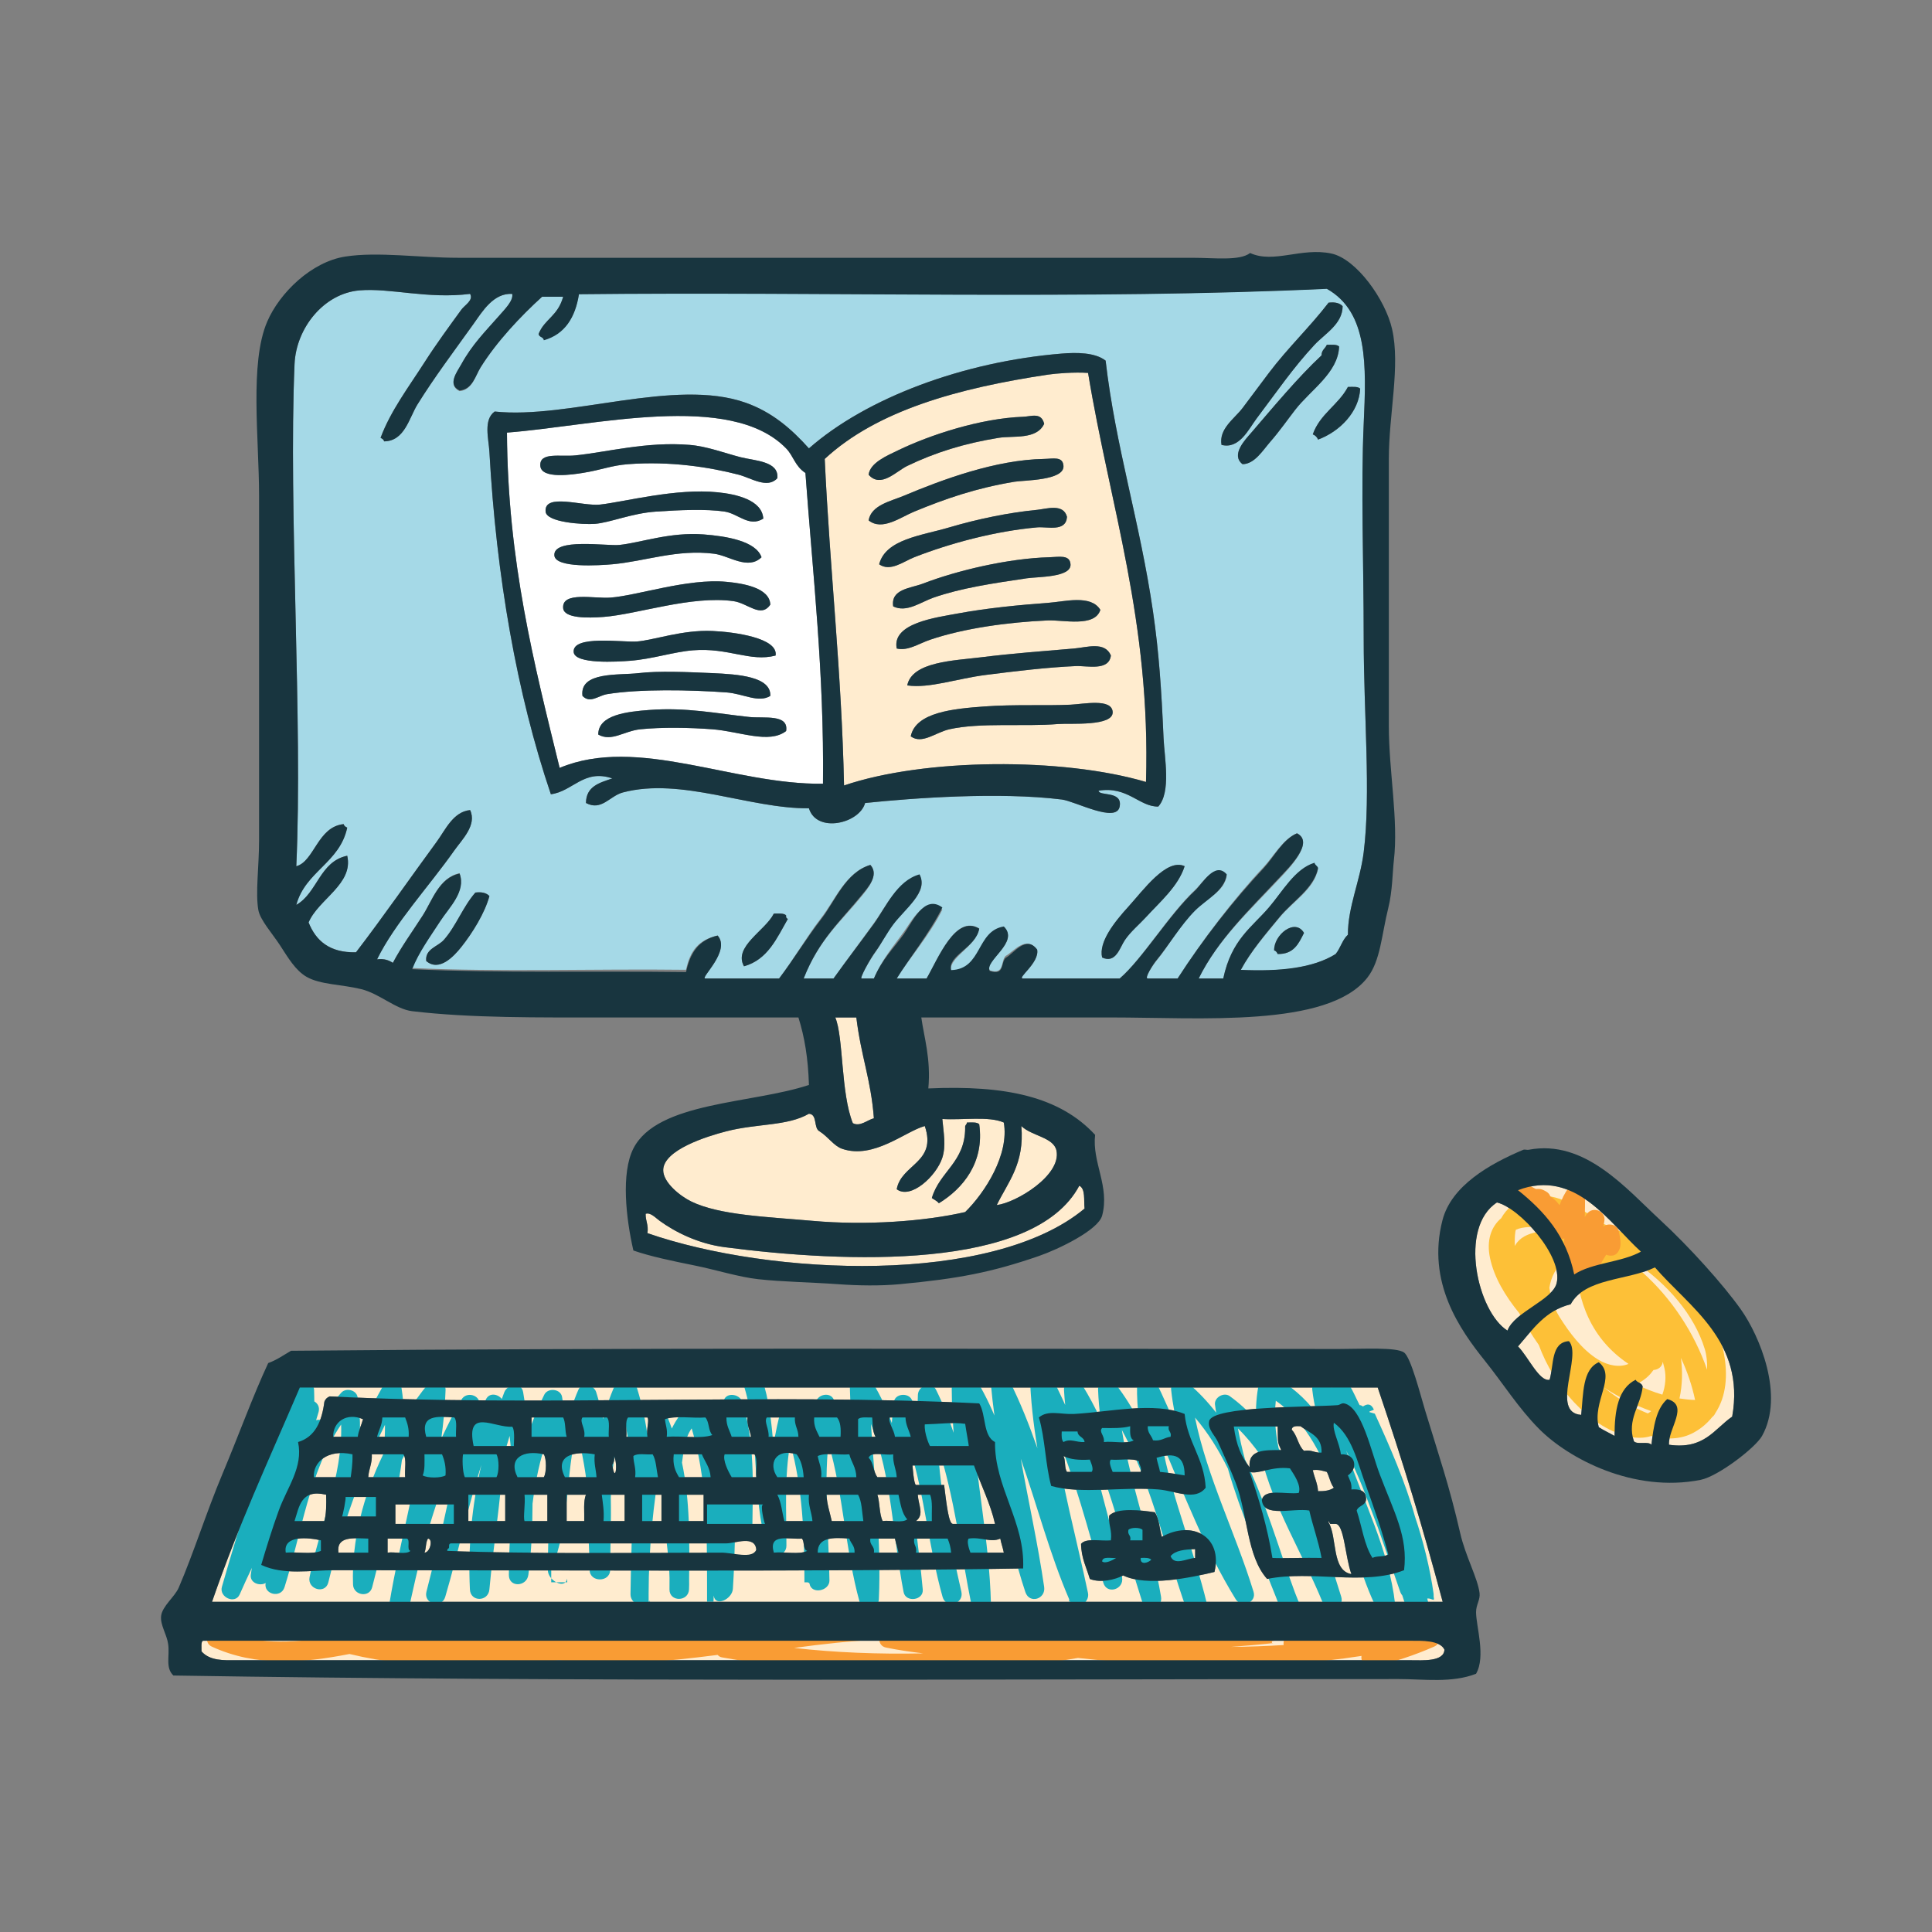 <?xml version="1.0" encoding="UTF-8"?>
<svg id="s" xmlns="http://www.w3.org/2000/svg" viewBox="0 0 300 300">
  <rect x="0" y="0" width="300" height="300" fill="#808080" stroke="none"/>
  <defs>
    <style>
      .cls-1 {
        fill: #fdc037;
      }

      .cls-2 {
        fill: #18353f;
      }

      .cls-3 {
        fill: #1aaebd;
      }

      .cls-4 {
        fill: #a5d9e7;
      }

      .cls-5 {
        fill: #f99c34;
      }

      .cls-6 {
        fill: #fff;
      }

      .cls-7 {
        fill: #ffeccf;
      }
    </style>
  </defs>
  <path class="cls-7" d="M168.41,223.919c-.083-.827-1.052-.762-1.09-1.637h-2.455c-.035.674-.041,1.318.272,1.637,1.087-.603,1.952.077,3.273,0Z"/>
  <path class="cls-7" d="M176.042,223.647c-.629-.278-.564-1.252-.547-2.18-1.211.331-2.791.296-4.36.272-.57.603.431,1.17.272,2.18,1.459-.177,3.63.36,4.634-.272Z"/>
  <path class="cls-7" d="M169.228,226.648c-1.651.106-3.072-.024-4.091-.549.358.644.115,1.884.547,2.458h3.816c.39-.39-.059-1.329-.272-1.908Z"/>
  <path class="cls-7" d="M181.767,223.104c.198-.833-.47-.803-.272-1.636h-3.273c-.062,1.063.588,1.412.818,2.18,1.273.183,1.752-.431,2.726-.544Z"/>
  <path class="cls-7" d="M172.498,226.648c-.39.384.059,1.323.275,1.908h4.36c.198-.833-.278-.998-.272-1.636-.978-.567-2.948-.142-4.363-.272Z"/>
  <path class="cls-7" d="M150.418,238.912c-.334.366.024,1.577.272,2.18h5.181c-.148-.762-.402-1.418-.547-2.18-1.483.674-2.974-.289-4.906,0Z"/>
  <path class="cls-7" d="M171.136,242.457c.479.402,1.634-.177,2.18-.544-.824.083-2.121-.307-2.18.544Z"/>
  <path class="cls-7" d="M179.587,226.371c.145.768.399,1.418.544,2.186,1.338.112,2.543.36,3.819.544.006-3.09-1.56-3.598-4.363-2.729Z"/>
  <path class="cls-7" d="M198.94,225.167c-.44-1.152-.534-.635-.544-3.66h-6.814c.41,3.025,1.184,4.691,2.452,6.327-.248-2.794,2.366-2.664,4.906-2.667Z"/>
  <path class="cls-7" d="M205.211,225.556c.097-2.552-1.87-3.036-3.27-4.088-.676-.041-1.323-.053-1.365.544.868.857.993,2.464,1.908,3.273,1.214-.213,1.636.361,2.726.272Z"/>
  <path class="cls-7" d="M195.942,232.916c.411-1.861,3.725-.821,5.724-1.093.434-1.164-.73-2.836-1.362-3.816-2.836-.366-4.927.969-6.271.55,1.453,4.176,2.756,8.513,3.544,13.357,1.595.094,5.169-.065,7.633,0-.482-2.611-1.329-4.85-1.908-7.361-2.576-.425-7.172,1.17-7.361-1.636Z"/>
  <path class="cls-7" d="M204.667,231.552c1.019.024,1.884-.112,2.451-.544-.532-.65-.685-1.678-1.09-2.451-.653-.165-1.244-.396-2.18-.278.233,1.128.73,1.997.818,3.273Z"/>
  <path class="cls-7" d="M177.407,239.184v-1.636c-.399-.396-1.787-.396-2.183,0-.198.839.47.803.272,1.636h1.911Z"/>
  <path class="cls-7" d="M178.769,242.185c-.322-.313-.963-.307-1.636-.272-.139,1.223,1.252.721,1.636.272Z"/>
  <path class="cls-7" d="M185.583,241.914v-1.365c-1.586.047-3.087.183-3.816,1.093.603,1.53,2.484.361,3.816.272Z"/>
  <path class="cls-7" d="M120.703,232.101c.62,1.105.727,2.723,1.09,4.088h4.362c-.118-1.43-.703-2.393-.546-4.088h-4.906Z"/>
  <path class="cls-7" d="M130.519,223.104c.083-1.264-.003-2.363-.546-3.001h-3.545c-.115,1.388.42,2.127.818,3.001h3.273Z"/>
  <path class="cls-7" d="M206.575,236.631c-.086,0-.39-.792-.275-.224,1.368,2.268.434,7.491,3.545,8.017-.972-2.664-1.129-7.792-2.455-7.792h-.815Z"/>
  <path class="cls-7" d="M126.974,241.092h5.724c.062-1.063-.585-1.412-.818-2.18-2.57-.207-4.936-.213-4.906,2.18Z"/>
  <path class="cls-7" d="M123.43,220.103h-4.363c-.47.668.396,1.826.275,3.001h4.634c-.003-1.181-.635-1.731-.546-3.001Z"/>
  <path class="cls-7" d="M128.336,232.101c.089,1.548.526,2.747.818,4.088h4.906c-.218-1.418-.221-3.048-.818-4.088h-4.906Z"/>
  <path class="cls-7" d="M151.236,227.557h-9.543c-.003,0,.213,3.025.546,3.025h4.363c.381,3.025.715,6.049,1.362,6.049h6.543c-.668-3.025-2.174-6.049-3.27-9.074Z"/>
  <path class="cls-7" d="M118.523,233.606h-8.733v3.025h9.005c-.077,0-.857-3.025-.272-3.025Z"/>
  <path class="cls-7" d="M120.703,229.372h4.088c-.089-1.453-.426-2.664-1.09-3.545-3.249-1.004-4.466,1.453-2.998,3.545Z"/>
  <path class="cls-7" d="M141.968,238.912c-.195,1.01.464,1.17.272,2.18h5.453c-.068-.839-.278-1.542-.547-2.18h-5.178Z"/>
  <path class="cls-7" d="M144.694,236.189c-.047-1.412.168-3.078-.275-4.088h-1.908c.121,1.696,1.031,3.066-.272,4.088h2.455Z"/>
  <path class="cls-7" d="M138.151,220.103c-.316.656.691,1.92.818,3.001h2.451c-.245-1.028-.78-1.766-.818-3.001h-2.451Z"/>
  <path class="cls-7" d="M139.241,229.372c-.074-1.288-.626-2.103-.546-3.545-1.232.224-3.432-.526-3.817.544.771.685.718,2.192,1.365,3.001h2.998Z"/>
  <path class="cls-7" d="M136.243,232.101c.399,1.235.275,2.995.818,4.088,1.184-.177,3.081.354,3.816-.272-.842-.892-1.046-2.41-1.364-3.817h-3.27Z"/>
  <path class="cls-7" d="M135.15,238.912c-.174,1.087.723,1.099.546,2.18h3.817c-.145-.762-.399-1.418-.544-2.18h-3.819Z"/>
  <path class="cls-7" d="M213.933,215.458H46.555c-5.184,12.099-9.443,21.173-13.632,33.271h191.097c-3.243-12.099-5.999-21.173-10.087-33.271ZM52.008,243.821c-3.819,0-7.981.809-11.449-.821.827-2.783,1.71-5.654,2.726-8.448,1.329-3.663,3.822-6.705,2.998-10.633,2.655-.792,3.698-3.208,4.088-6.268.154-.396.425-.668.818-.821,32.361,1.625,68.504-.532,100.865,1.093,1.075,1.737.561,5.069,2.452,5.996-.106,6.941,4.699,12.482,4.363,19.631-31.555.532-71.54.266-106.862.272ZM161.321,220.103c1.409-1.217,3.412-.431,5.453-.543,5.506-.302,12.417-1.932,17.176,0,.449,4.454,3.016,6.794,3.27,11.449-1.628,2.121-4.587.502-7.361.272-5.397-.449-12.048.774-16.63-.544-.904-3.279-.942-7.42-1.908-10.634ZM188.581,244.093c-3.672.886-10.48,2.327-14.175.544-1.226.65-3.494,1.205-5.178.544-.508-1.761-1.326-3.214-1.365-5.447.768-.963,3.057-.402,4.634-.55.216-1.577-.396-2.327-.272-3.816,1.19-1.335,5.104-.839,7.089-.544.677.957.733,2.534,1.09,3.817,4.782-2.664,9.487.024,8.176,5.453ZM196.76,245.18c-3.19-3.556-2.986-10.013-4.906-14.994-.883-2.286-1.902-4.389-2.726-6.268-.443-1.01-1.663-2.027-1.362-3.273.558-2.321,15.56-2.132,19.9-2.451.431-.03.638-.378,1.09-.272,2.726.632,4.153,7.461,5.453,10.905,2.271,6.032,4.457,9.765,3.816,14.993-6.268,2.464-14.282-.047-21.264,1.359Z"/>
  <path class="cls-7" d="M207.119,220.924c-.26,1.241.91,3.214,1.09,4.903,2.384-.13,2.67,2.251,1.093,3.273.242.668.635,1.181.544,2.18,1.072-.071,1.893.106,2.18.821.505,1.772-1.037,1.507-1.362,2.452.815,2.458,1.17,5.37,2.455,7.361.641-.361,1.882-.118,2.452-.55-.945-3.615-2.239-7.302-3.545-10.899-1.223-3.379-2.094-7.502-4.906-9.541Z"/>
  <path class="cls-7" d="M36.468,257.803h182.646c1.716,0,5.113.263,5.178-1.651-.718-1.501-3.672-1.373-5.178-1.373H31.561c-.405,0-.251,1.214-.272,1.645,1.303,1.495,3.533,1.38,5.178,1.38Z"/>
  <path class="cls-7" d="M124.52,238.912c-2.023.159-5.255-.892-4.36,2.18,1.636-.177,3.993.36,5.178-.272-.685-.225-.381-1.436-.818-1.908Z"/>
  <path class="cls-7" d="M112.799,239.655h-42.528c-.343,0-.555-.018-.544.449.059.514-.307.412-.275.903,13.342.496,29.015.177,42.528.177,1.873,0,4.847.992,5.453-.49-.142-2.328-3.285-1.038-4.635-1.038Z"/>
  <path class="cls-7" d="M154.778,187.121c2.992-.354,10.064-4.614,9.269-8.454-.428-2.085-3.876-2.262-5.453-3.816.511,5.872-2.062,8.661-3.817,12.27Z"/>
  <path class="cls-7" d="M135.697,173.645c-.449-6.002-1.997-9.606-2.726-15.655h-3.27c1.291,3.025.845,11.753,2.726,16.414,1.125.603,2.236-.493,3.27-.759Z"/>
  <path class="cls-7" d="M117.434,229.372c-.113-1.164.263-2.806-.275-3.545h-4.634c-.325.892.537,2.653,1.093,3.545h3.817Z"/>
  <path class="cls-7" d="M126.974,226.099c.186,1.087.688,1.855.543,3.273h5.453c-.03-1.512-.771-2.316-1.09-3.545-1.586.142-3.76-.307-4.906.272Z"/>
  <path class="cls-7" d="M135.425,220.103c-.786.036-1.784-.148-2.183.272v2.729h2.726c-.579-.904-.428-2.292-.544-3.001Z"/>
  <path class="cls-7" d="M116.615,223.104c-.151-1.034-.661-1.707-.546-3.001h-3.27c-.029,1.3.508,2.038.818,3.001h2.998Z"/>
  <path class="cls-6" d="M127.793,121.695c.195-17.191-1.574-32.415-2.726-48.253-1.645-1.075-1.828-2.611-2.998-3.817-8.667-8.92-29.88-3.474-43.347-2.451.103,19.979,4.221,35.941,8.179,52.063,12.116-5.069,27.018,2.664,40.892,2.458ZM87.447,94.432c-.224-2.641,4.835-1.441,7.358-1.636,4.168-.313,11.986-3.013,17.994-2.451,2.617.242,6.717.927,6.815,3.544-1.474,2.151-3.489-.236-5.724-.544-6.554-.904-14.852,2.038-20.174,2.452-2.487.189-6.135.23-6.268-1.365ZM89.08,101.249c-.224-2.694,7.698-1.471,9.815-1.636,2.644-.213,7.083-1.843,11.721-1.636,3.362.148,10.259,1.075,9.816,3.816-3.964,1.04-7.296-1.258-12.814-.815-3.013.236-6.277,1.359-9.812,1.63-1.843.142-8.56.579-8.726-1.359ZM90.445,108.061c-.472-3.828,5.651-3.173,8.723-3.539,3.054-.372,7.727-.165,11.449,0,4.05.177,9.13.543,8.997,3.539-1.861,1.14-4.174-.349-6.815-.544-5.653-.408-13.543-.555-18.538.272-1.385.23-2.614,1.507-3.816.272ZM122.068,113.513c-2.635,2.05-7.198.059-11.452-.272-3.571-.272-7.904-.337-11.177,0-2.543.26-4.454,1.991-6.542.821-.015-3.101,4.566-3.556,7.907-3.817,5.769-.449,10.583.567,15.537,1.087,2.313.242,6.162-.496,5.727,2.18ZM83.902,72.349c-.171-2.215,3.075-1.388,5.453-1.636,4.832-.49,11.068-2.18,17.72-1.63,2.711.218,5.509,1.294,7.904,1.908,2.236.573,6.005.603,5.724,3.267-1.548,1.695-4.064-.035-5.996-.544-4.49-1.17-10.616-2.133-17.176-1.636-2.676.207-4.041.88-7.086,1.365-1.415.224-6.38,1.016-6.543-1.093ZM84.72,79.438c-.248-2.942,5.763-.792,8.451-1.087,3.858-.431,11.786-2.576,18.263-1.908,2.824.283,6.909,1.164,7.089,4.088-2.203,1.388-3.887-.774-5.999-1.093-2.904-.437-7.107-.236-10.63,0-3.819.254-7.175,1.731-9.541,1.908-1.746.13-7.491-.207-7.633-1.908ZM86.082,86.256c-.233-2.777,8.197-1.436,10.087-1.636,3.364-.354,7.845-2.032,13.085-1.636,3.565.272,8.131,1.034,8.994,3.544-2.103,2.062-5.048-.254-7.358-.544-5.783-.732-10.725,1.182-15.812,1.637-1.914.165-8.829.644-8.997-1.365Z"/>
  <path class="cls-7" d="M150.418,224.532c.059,0-.419-2.475-.546-3.441-1.902-.278-4.032.03-6.271.086-.121,1.394.747,3.356.818,3.356h5.999Z"/>
  <path class="cls-7" d="M177.95,121.423c.747-24.918-5.577-42.771-8.994-63.518-2.115-.148-4.983.077-6.271.272-13.883,2.085-26.492,5.553-34.621,13.085.786,17.114,2.632,33.165,2.998,50.704,12.48-4.241,33.903-4.383,46.888-.544ZM172.773,110.518c.195,2.334-6.629,1.755-8.451,1.908-5.382.437-12.075-.266-16.901.815-2.141.484-4.259,2.398-5.999,1.093.759-3.757,6.702-4.289,11.449-4.637,4.75-.343,9.499-.089,13.36-.272,2.026-.094,6.362-1.016,6.543,1.093ZM172.498,101.793c-.301,2.446-3.674,1.56-5.453,1.636-4.375.189-9.34.786-13.9,1.365-4.596.579-8.793,2.133-12.267,1.636.736-3.704,7.317-3.846,11.449-4.365,4.82-.603,10.134-.998,14.447-1.365,1.941-.16,4.806-1.158,5.724,1.093ZM170.864,94.704c-.88,2.747-5.745,1.53-8.179,1.636-6.132.272-12.994,1.211-18.266,3.001-1.775.603-3.453,1.784-5.178,1.359-.774-3.946,6.108-4.809,9.541-5.447,4.505-.839,9.594-1.323,13.903-1.636,2.635-.195,6.723-1.335,8.179,1.087ZM166.23,87.621c.151,2.062-5.072,1.92-6.817,2.18-5.252.78-10.149,1.501-14.447,2.995-2.023.709-4.186,2.387-6.271,1.365-.411-2.718,2.706-2.8,4.634-3.545,5.228-2.014,13.218-3.917,19.628-4.088,1.504-.041,3.161-.437,3.273,1.093ZM165.683,80.26c-.168,2.386-3.016,1.489-4.634,1.63-6.487.579-13.475,2.446-19.081,4.637-1.66.65-3.725,2.322-5.453,1.093,1.016-3.917,6.599-4.448,10.905-5.731,4.469-1.323,9.346-2.316,13.629-2.723,1.415-.136,4.076-1.051,4.634,1.093ZM139.513,69.898c4.885-2.357,12.74-4.945,19.356-5.181,1.249-.041,2.824-.756,3.27,1.093-1.175,2.517-4.785,1.808-7.086,2.18-5.343.863-9.875,2.286-14.175,4.36-1.725.833-4.103,3.515-5.999,1.365.234-1.867,2.824-2.942,4.635-3.816ZM140.331,76.987c5.907-2.481,14.255-5.6,21.807-5.724,1.394-.024,2.904-.443,2.998,1.087.145,2.292-6.159,2.21-7.632,2.458-6.041,1.01-10.669,2.629-15.537,4.632-2.136.88-4.989,3.06-7.089,1.365.408-2.369,3.403-2.96,5.453-3.817Z"/>
  <path class="cls-4" d="M46.008,134.503c2.794-.75,3.305-6.144,7.361-6.54.059.307.304.425.547.543-1.158,5.476-6.492,6.776-7.907,11.998,3.302-1.879,3.621-6.74,7.907-7.632,1.013,4.389-4.46,6.729-5.999,10.356,1.14,2.859,3.273,4.726,7.361,4.637,4.3-5.606,8.43-11.584,12.541-17.179,1.315-1.784,2.54-4.655,5.178-4.903,1.105,2.321-1.279,4.602-2.451,6.268-3.982,5.648-9.228,11.266-11.995,16.901,1.137-.136,1.846.154,2.451.544,1.326-2.511,3.028-4.85,4.635-7.355,1.474-2.298,2.52-5.878,5.724-6.546,1.046,2.782-1.613,5.222-2.998,7.361-1.574,2.434-3.326,4.732-4.36,7.361,13.635.632,28.436.094,42.526.272.641-2.995,1.955-4.642,4.906-5.324,2.109,2.419-2.847,6.675-1.908,6.675h11.449c2.298-3.025,4.271-6.472,6.542-9.402,2.171-2.797,3.784-7.09,7.633-8.239,1.45,1.604-.493,3.791-1.362,4.866-3.237,3.999-6.622,6.726-8.997,12.775h4.634c2.168-3.025,4.248-5.79,6.271-8.584,1.882-2.599,3.551-6.438,7.089-7.421,1.444,2.685-2.304,5.063-4.091,7.461-.939,1.264-1.864,3.24-2.726,4.41-.913,1.241-2.529,4.134-2.18,4.134h1.908c1.291-3.025,2.989-4.924,4.635-7.219,1.338-1.867,3.169-5.583,5.996-3.48-1.917,3.899-5.225,7.674-7.086,10.699h4.634c1.761-3.025,4.487-10.025,8.179-7.766-.514,2.96-4.962,4.497-4.362,6.754,4.85-.148,3.872-6.292,8.179-6.988,2.508,2.41-3.054,5.197-2.183,6.733,2.313.768,1.684-1.449,2.455-2.223,1.285-.703,3.181-3.297,4.906-.981.387,2.073-3.258,4.47-2.18,4.47h14.993c3.527-3.025,7.677-10.004,11.721-13.762,1.111-1.031,3.075-4.352,4.906-2.243-.361,2.585-3.17,3.545-4.906,5.281-2.224,2.227-4.174,5.763-5.996,7.949-.532.638-1.947,2.775-1.365,2.775h4.634c3.896-6.049,8.672-12.308,13.36-17.306,1.569-1.675,2.954-4.311,5.178-5.241,2.8,1.424-1.362,5.584-2.726,7.049-4.54,4.868-9.567,9.449-12.539,15.498h3.816c1.279-6.049,4.428-7.931,7.086-11.035,2.05-2.393,4.026-5.699,7.089-6.606.065.39.449.289.547.65-.644,3.178-3.92,5.014-5.999,7.548-2.168,2.641-4.404,5.185-5.996,8.133,5.999.272,11.198-.272,14.719-2.475.744-.892,1.046-2.236,1.911-3.007-.018-4.333,1.887-8.29,2.451-12.818,1.137-9.101,0-21.319,0-33.258,0-11.502-.446-23.431,0-33.261.414-9.104.709-17.358-5.724-20.991-37.244,1.737-77.569.39-116.131.815-.567,3.615-2.189,6.173-5.453,7.089-.08-.555-.736-.316-.815-.871.936-2.334,2.983-2.752,3.816-5.776h-3.273c-3.329,3.025-7.033,6.947-9.541,10.956-.815,1.3-1.256,3.528-3.273,3.708-1.964-.936-.357-2.995.275-4.147,1.684-3.063,3.731-5.115,5.724-7.389,1.072-1.217,2.369-2.5,2.18-3.555-2.912-.192-4.664,2.762-5.996,4.629-3.036,4.248-6.082,8.279-8.726,12.533-1.291,2.086-1.979,5.691-5.178,5.726-.056-.307-.304-.424-.546-.545,1.545-4.179,4.386-7.923,6.817-11.722,1.805-2.824,3.928-5.714,5.724-8.183.529-.727,1.923-1.453,1.361-2.452-6.59.833-12.42-.951-17.173-.544-5.556.473-9.848,5.86-10.087,11.449-.963,22.513,1.299,55.472.272,77.962ZM198.396,148.137c-.121-.242-.239-.49-.546-.55-.068-2.44,3.252-5.086,4.634-2.723-.815,1.637-1.574,3.332-4.088,3.273ZM201.123,63.63c-1.232,1.589-2.508,3.415-3.816,4.903-1.199,1.365-2.481,3.533-4.363,3.545-1.887-1.447.434-3.828,1.365-4.903,3.293-3.828,7.272-8.625,10.902-11.998-.012-.827.576-1.057.818-1.636.723.006,1.556-.1,1.908.272-.148,4.082-4.431,6.735-6.814,9.818ZM211.21,60.357c-.177,3.592-3.146,6.64-6.543,7.904-.154-.39-.425-.662-.818-.815,1.105-3.166,3.973-4.566,5.453-7.361.724,0,1.557-.106,1.908.272ZM192.944,63.358c1.362-1.808,2.744-3.675,4.088-5.453,2.963-3.922,6.356-7.119,9.269-10.905,1.043-.13,1.74.077,2.183.544-.009,2.776-2.75,4.271-4.363,5.996-3.332,3.574-5.89,7.337-8.997,11.449-1.214,1.613-2.673,4.815-5.45,4.094-.437-2.517,2.017-4.065,3.27-5.724ZM115.525,150.045c-1.696-3.054,3.311-5.523,4.634-8.182.724.006,1.557-.1,1.908.278-.047.313.059.484.272.543-1.722,3.001-3.119,6.333-6.814,7.361ZM183.95,134.503c-.966,3.101-3.864,5.571-5.999,7.91-1.049,1.146-2.345,2.198-3.27,3.545-.798,1.158-1.385,3.716-3.545,2.723-.564-2.405,1.92-5.524,4.088-7.904,2.275-2.499,5.907-7.579,8.726-6.274ZM76.813,63.902c11.499,1.235,27.957-5.27,38.984-1.365,4.076,1.447,7.06,4.017,9.813,7.089,8.92-7.839,23.982-13.475,39.256-14.721,2.26-.183,5.143-.201,6.814,1.093,1.554,13.446,5.332,25.036,7.361,38.978.925,6.357,1.3,11.975,1.636,19.631.136,3.066,1.199,8.389-.818,10.634-2.921.077-4.767-3.214-9.269-2.458.044.892,3.742-.053,3.273,2.458-.499,2.658-6.903-.833-8.997-1.093-9.733-1.205-23.031-.236-30.53.544-.877,3.196-7.532,4.75-8.725.821-9.251.089-19.808-4.868-28.897-2.458-2.041.544-3.302,2.924-5.724,1.636.018-2.617,2.127-3.143,4.091-3.816-4.425-1.512-6.144,2.032-9.541,2.458-5.27-15.507-8.474-33.862-9.543-53.162-.109-2.003-.978-4.98.818-6.268ZM75.995,139.14c-.697,2.611-2.626,5.73-4.36,7.904-1.146,1.442-3.435,3.917-5.453,2.18-.204-1.885,1.79-2.221,2.726-3.267,1.908-2.139,2.963-5.146,4.906-7.361,1.04-.136,1.74.077,2.18.544Z"/>
  <path class="cls-7" d="M112.524,193.661c-4.174-.544-7.769-2.405-10.084-4.088-.653-.473-1.439-1.353-2.183-1.093-.032,1.128.476,1.707.275,3.001,19.182,6.664,53.555,8.141,67.878-3.817-.139-1.317.162-3.072-.818-3.544-7.033,13.221-36.494,11.969-55.067,9.541Z"/>
  <path class="cls-7" d="M56.37,220.375c-2.496-1.081-4.688.366-4.634,2.729h3.816c.142-1.04.567-1.796.818-2.729Z"/>
  <path class="cls-7" d="M62.91,220.103h-3.542c-.038,1.235-.573,1.973-.818,3.001h4.906c.088-1.27-.213-2.15-.547-3.001Z"/>
  <path class="cls-7" d="M62.638,225.827h-4.906c.08,1.442-.473,2.257-.547,3.545h5.724c-.109-1.164.266-2.806-.272-3.545Z"/>
  <path class="cls-7" d="M61.396,236.631h9.074v-3.025h-9.074v3.025Z"/>
  <path class="cls-7" d="M72.725,236.189h5.724v-4.088h-5.724v4.088Z"/>
  <path class="cls-7" d="M77.088,229.372c.428-.697.428-2.847,0-3.545h-5.181c-.13.473-.118,2.735.272,3.545h4.909Z"/>
  <path class="cls-7" d="M69.181,229.1c.098-1.371-.168-2.375-.544-3.273h-2.726c.003,1.187.089,2.452-.275,3.273.697.431,2.847.431,3.544,0Z"/>
  <path class="cls-7" d="M70.817,223.104c-.089-1.004.234-2.416-.272-3.001-2.638-.183-5.358-.449-4.363,3.001h4.634Z"/>
  <path class="cls-7" d="M53.097,235.474h5.274v-3.025h-4.728c.154,0-.428,3.025-.547,3.025Z"/>
  <path class="cls-7" d="M44.375,241.092c1.76-.148,4.132.319,5.453-.272v-1.637c-1.846-.431-5.934-.88-5.453,1.908Z"/>
  <path class="cls-7" d="M66.455,238.912c-.372.537-.26,1.56-.544,2.18.88-.012,1.37-2.121.544-2.18Z"/>
  <path class="cls-7" d="M60.187,238.912v2.18c1.096-.171,2.898.354,3.542-.272-.647-.171.044-1.678-.544-1.908h-2.998Z"/>
  <path class="cls-7" d="M52.551,241.092h4.634v-2.18c-2.331-.059-4.968-.425-4.634,2.18Z"/>
  <path class="cls-7" d="M103.53,223.104c2.272-.183,5.267.361,7.086-.272-.644-.632-.469-2.074-1.09-2.729-2.026.154-4.688-.325-6.271.272.077.927.434,1.566.275,2.729Z"/>
  <path class="cls-7" d="M54.734,225.827c-3.896-.868-6.162,1.258-5.999,3.545h5.724c.095-.756.313-1.967.275-3.545Z"/>
  <path class="cls-7" d="M45.737,236.189h4.634c.301-1.152.313-2.593.272-4.088-3.914-.916-4.168,1.826-4.906,4.088Z"/>
  <path class="cls-7" d="M99.714,236.189h2.998v-4.088h-2.998v4.088Z"/>
  <path class="cls-7" d="M97.259,223.104h3.273c-.21-1.187.337-2.528,0-3.001h-3.001c-.505.585-.183,1.997-.272,3.001Z"/>
  <path class="cls-7" d="M95.351,226.099c.086.632-.044,1.046-.272,1.364.42,2.984.925,0,.272-1.364Z"/>
  <path class="cls-7" d="M98.349,226.099c.021,1.164.458,1.908.275,3.273h3.542c-.245-1.205-.275-2.629-.818-3.545-1.001.089-2.413-.23-2.998.272Z"/>
  <path class="cls-7" d="M108.983,225.827h-4.363c-.201,1.654.266,2.647.818,3.545h4.906c-.097-1.536-.88-2.393-1.362-3.545Z"/>
  <path class="cls-7" d="M93.715,236.189h3.273v-4.088h-3.545c.159,1.294.393,2.511.272,4.088Z"/>
  <path class="cls-7" d="M105.438,236.189h3.817v-4.088h-3.817v4.088Z"/>
  <path class="cls-7" d="M87.447,220.103h-4.909v3.001h5.453c-.286-.898-.13-2.233-.544-3.001Z"/>
  <path class="cls-7" d="M81.448,236.189h3.545v-4.088h-3.545c.157,1.436-.234,3.438,0,4.088Z"/>
  <path class="cls-7" d="M79.811,224.532c-.089,0,.233-2.413-.272-2.998-2.762.236-7.272-3.051-5.996,2.998h6.268Z"/>
  <path class="cls-7" d="M94.533,223.104c-.089-1.004.233-2.416-.272-3.001h-3.816c-.514.715.529,1.69.272,3.001h3.817Z"/>
  <path class="cls-7" d="M84.446,229.372c.431-.697.431-2.847,0-3.545-3.119-.721-5.609.52-4.088,3.545h4.088Z"/>
  <path class="cls-7" d="M87.99,232.101v4.088h2.726c.047-1.412-.168-3.078.272-4.088h-2.998Z"/>
  <path class="cls-7" d="M87.719,229.372h4.906c-.071-1.199-.434-2.109-.272-3.545-3.152-.573-6.351.148-4.635,3.545Z"/>
  <path class="cls-7" d="M130.791,178.396c-1.329-.449-2.151-1.849-3.545-2.729-.957-.496-.269-2.635-1.636-2.723-3.388,1.944-7.969,1.483-12.811,2.723-3.007.774-9.753,2.877-9.815,6.002-.038,1.955,2.67,4.082,4.363,4.903,4.407,2.138,11.721,2.369,18.809,3.001,8.342.744,17.433.083,23.716-1.365,3.087-3.03,6.868-8.944,5.999-13.9-2.331-1.034-6.38-.348-9.544-.549.183,2.115.599,4.129,0,6.002-.907,2.841-4.906,6.551-7.086,4.903.712-3.922,6.297-4.111,4.36-9.812-3.007.809-7.919,5.199-12.81,3.545ZM149.872,175.123c-.077-.437.257-.467.272-.815.727,0,1.56-.106,1.911.272.836,5.937-2.543,9.99-6.271,12.264-.269-.366-.727-.544-1.09-.815,1.22-4.141,5.172-5.547,5.178-10.905Z"/>
  <path class="cls-7" d="M244.44,197.896c2.797-1.837,7.396-1.873,10.359-3.544-4.77-4.283-10.14-12.979-19.084-9.541,4.038,3.231,7.497,7.042,8.726,13.085Z"/>
  <path class="cls-7" d="M234.081,206.616c1.043-2.883,6.98-4.732,7.632-7.361,1.031-4.165-5.748-11.703-9.269-12.536-6.002,3.893-3.031,16.984,1.636,19.897Z"/>
  <path class="cls-7" d="M243.893,202.528c-3.946.963-5.89,3.923-8.179,6.546,1.527,1.494,3.32,5.553,4.909,5.175.673-2.322.18-5.813,2.998-5.996,2.097,2.257-2.957,11.106,1.908,11.449.328-3.302.192-7.077,2.726-8.176,2.815,2.21-1.057,6.114,0,10.084.765.508,1.657.892,2.452,1.365-.018-4.017.599-7.396,3.273-8.726.245.485,1.004.455,1.09,1.093-.269,2.842-2.49,5.11-1.362,8.448.496.597,2.227-.047,2.726.549.319-2.865.756-5.606,2.452-7.089,3.494.916.112,4.602.272,7.089,5.503.774,7.015-2.44,9.815-4.365,2.074-11.703-6.708-17.032-11.995-23.169-4.224,2.044-10.905,1.636-13.085,5.724Z"/>
  <path class="cls-1" d="M266.357,219.426c3.447-5.213.933-13.431-2.517-18.154-3.775-5.172-9.443-9.213-15.626-11.529-1.89-1.598-3.905-2.85-5.99-3.574-3.869-1.344-7.497.065-9.115,2.989-1.577,1.338-2.31,3.462-1.743,6.17.638,3.039,2.375,5.917,4.528,8.557.913,1.713,1.935,3.376,3.051,4.962,2.319,6.374,7.712,12.619,13.635,14.143,1.501.387,2.762.334,3.828-.012,2.292.588,4.567.567,6.566-.514,1.223-.662,2.162-1.498,2.909-2.437.213-.156.369-.357.473-.603ZM264.72,209.493c.283.939.399,2.053.36,3.202-1.955-5.665-5.535-11.136-10.09-15.17-.343-.508-.697-1.013-1.057-1.509,4.933,3.329,9.148,8.09,10.787,13.478ZM254.016,214.94c.236-.106.479-.195.712-.337.883-.529,1.536-1.164,2.023-1.87.721-.041,1.373-.517,1.439-1.279.092.354.198.703.275,1.057.278,1.267.142,2.735-.337,4.047-1.397-.411-2.771-.96-4.112-1.619ZM243.116,195.566c.236-.186.484-.301.73-.399.257.071.514.136.777.219,0,.003-.006.006-.006.012.257,6.776,2.505,12.536,8.256,16.387-1.3.567-3.116.319-4.741-.685-2.517-1.56-4.46-4.2-6.002-6.652-.803-1.279-1.32-2.883-1.542-4.478.266-1.719,1.034-3.255,2.528-4.404ZM261.01,210.852c.99,2.109,1.731,4.307,2.203,6.534-.812-.018-1.622-.112-2.428-.236.467-2.056.499-4.321.224-6.297ZM239.808,190.66c-.18.171-.342.372-.502.573-1.533.162-2.924.659-3.769,1.743-.127.165-.201.331-.307.496-.036-.756-.03-1.501.077-2.216.018-.118.056-.192.077-.301,1.075-.496,2.7-.517,4.425-.295ZM253.109,218.174c-1.282-.668-2.667-1.615-4.079-2.738,2.31,1.489,4.791,2.779,7.375,3.68-.165.136-.345.248-.526.36-1.013-.396-1.964-.883-2.771-1.303Z"/>
  <path class="cls-3" d="M115.26,217.681c-.405-1.3-2.694-1.583-2.918,0-.313,2.221-.52,4.448-.679,6.678-.405-1.994-.931-3.973-1.696-5.922-.431-1.096-1.607-1.45-2.528-.668-1.406,1.199-2.399,2.57-3.119,4.055-.186-.493-.343-.99-.555-1.48-.558-1.282-2.416-.768-2.765.361-.195.635-.337,1.276-.496,1.911-.396-2.679-.992-5.335-1.879-7.96-.387-1.14-2.15-1.625-2.765-.361-.957,1.973-1.651,3.993-2.212,6.032-.296-1.391-.635-2.78-1.072-4.159-.358-1.122-2.203-1.648-2.765-.361-.845,1.923-1.45,3.893-1.941,5.881-.145-1.592-.325-3.181-.588-4.764-.216-1.288-2.206-1.477-2.765-.361-.972,1.938-1.752,3.899-2.419,5.878-.236-2.088-.511-4.177-.865-6.274-.278-1.642-2.434-1.223-2.918,0-.139.354-.257.709-.393,1.063-.626-.792-1.958-1.031-2.478.089-.378.806-.712,1.628-1.054,2.446.03-.561.077-1.119.092-1.684.041-1.524-2.074-2.041-2.818-.762-1.164,1.991-2.186,4.035-3.143,6.1.337-2.513.596-5.042.668-7.606.035-1.246-1.725-2.1-2.582-1.069-1.377,1.654-2.653,3.467-3.858,5.346-.047-1.542-.16-3.095-.42-4.679-.219-1.329-2.168-1.424-2.765-.361-1.32,2.345-2.54,4.732-3.666,7.151.024-1.737-.05-3.488-.375-5.278-.201-1.105-1.808-1.471-2.528-.668-1.194,1.329-2.18,2.759-3.084,4.236-.272-.053-.555-.038-.827.041.124-.431.272-.857.39-1.294.198-.759-.154-1.326-.668-1.628-.015-.599-.006-1.196-.035-1.799-.071-1.418-2.091-2.174-2.818-.762-5.157,9.981-8.412,20.594-11.496,31.363-.461,1.613,2.068,2.762,2.765,1.164.606-1.385,1.241-2.756,1.89-4.12-.053.363-.127.724-.171,1.09-.151,1.243,1.382,1.796,2.31,1.264-.354,1.758,2.363,2.446,2.93.65,2.638-8.374,3.81-17.879,8.791-25.261.266,8.082-3.347,15.814-4.903,23.701-.372,1.893,2.455,2.714,2.918.803,2.059-8.507,4.933-16.659,8.796-24.457.009,1.518-.077,3.025-.245,4.519-3.096,6.392-4.965,13.46-4.717,20.292.059,1.672,2.549,2.103,2.971.402,1.666-6.723,3.787-13.147,4.623-19.773,1.001-2.038,2.153-3.976,3.391-5.819-1.066,10.152-4.182,19.955-5.639,30.081-.269,1.879,2.52,2.75,2.918.803,1.837-8.997,4.041-17.858,7.769-26.182-.945,7.302-2.824,14.426-4.637,21.598-.479,1.893,2.369,2.673,2.918.803,2.003-6.805,3.459-13.768,5.615-20.505-1.468,6.292-2.1,12.716-1.781,19.347.094,1.973,2.85,1.923,3.025,0,.617-6.838,1.74-13.593,2.168-20.411.295-1.149.62-2.295.972-3.435.381,3.429.549,6.85.552,10.273-.461,3.689-.638,7.449-.668,11.304-.018,2.008,2.779,1.87,3.025,0,.487-3.707.644-7.384.65-11.053.434-3.486,1.164-6.906,2.313-10.255.523,6.823.109,13.714.062,20.552-.012,1.663,2.72,3.076,2.971,1.357.018-.133.03.555.047.555.003,0-2.491,0-2.491,0v-1.966c3.025-7.213,2.127-14.784,4.026-21.834.697,3.663,1.595,7.364,1.669,11.089-.124,3.58.254,7.192.272,10.799.012,1.949,3.168,1.949,3.18,0,.024-3.763.185-7.521.102-11.254.157-4.324.699-8.602,2.022-12.713,2.003,9.08,1.127,18.452,1.038,27.748-.018,1.663,2.744,2.698,2.98.979.018-.133.034.177.052.177.006,0-.217,0-.217,0v-1.269c0-6.918.736-13.954,1.899-20.795.047.186.157.369.201.555-.579,5.736,1.031,12.258,1.146,17.796-.009.6-.001,1.202-.007,1.799-.012,1.961,2.938,1.938,3.032,0,.024-.514.034-1.046.016-1.595.059-6.144.146-12.202-1.106-18.095.286-1.964.418-3.766,1.505-5.326,2.345,7.824,2.388,16.107,2.388,24.197,0,.021,0-.294,0,2.731h.994c.018,0,.027-1.066.044-.933.248,1.781,2.865.527,2.971-1.068.183-2.712.269-5.763.337-8.474.774.916,2.67.45,2.688-1.1.08-6.587.413-13.116-1.566-19.473Z"/>
  <path class="cls-3" d="M221.628,248.217c.641-.095,1.17.616,1.06-.244-.018-.136-.047.756-.068.756h.015c-.012,0-.018-1.199-.024-1.223-.544-3.934-1.625-8.275-2.886-11.988-1.486-5.34-3.912-10.917-6.243-16.003-.003-.009-.854-.239-.854-.251v-.032c0-.121.75-.263.694-.381-.425-.91-.992-.916-1.678-.458-.233-.121-.269-.198-.523-.204-.544-1.054-.968-2.112-1.602-3.137-.765-1.232-2.397-.744-2.695.425-.095-.142-.149-.289-.25-.425-.768-1.087-2.988-.886-2.804.762.136,1.217.375,2.404.626,3.586-1.781-2.301-3.923-4.262-6.658-5.648-.824-.416-2.005-.1-2.221.904-.42,1.967-.542,3.899-.477,5.798-1.256-1.335-2.594-2.596-4.106-3.678-.889-.638-2.386.204-2.274,1.306.044.431.13.851.186,1.276-1.303-1.672-2.744-3.232-4.41-4.614-.889-.739-2.741-.384-2.582,1.069.251,2.31.703,4.558,1.246,6.779-1.184-2.788-2.402-5.565-3.722-8.297-.685-1.418-2.788-.656-2.818.762-.035,1.858.089,3.68.283,5.491-1.043-1.896-2.168-3.754-3.515-5.497-.836-1.087-2.877-.901-2.818.762.056,1.524.195,3.03.384,4.525-.868-1.799-1.79-3.574-2.859-5.287-.765-1.229-2.88-.797-2.818.762.029.792.118,1.571.189,2.354-.824-1.822-1.69-3.624-2.664-5.385-.723-1.311-2.859-.738-2.818.762.1,3.828.549,7.597,1.164,11.336-1.27-3.604-2.658-7.16-4.395-10.586-.661-1.305-2.951-.735-2.818.762.142,1.589.331,3.167.544,4.744-1.034-2.428-2.239-4.788-3.775-7.018-.845-1.229-2.765-.797-2.818.762-.106,2.998.015,5.972.257,8.938-.771-2.263-1.645-4.496-2.732-6.676-.715-1.429-2.747-.641-2.818.762-.047.945-.053,1.89-.065,2.83-.289-.694-.561-1.397-.898-2.079-.544-1.105-2.582-.939-2.765.361-.154,1.099-.248,2.197-.325,3.296-.924-2.57-2.109-5.069-3.716-7.438-.809-1.193-2.841-.821-2.818.762.071,4.561.413,9.109.762,13.652-.735-3.621-1.692-7.192-3.237-10.633-.549-1.223-2.469-.827-2.765.361-.405,1.618-.662,3.255-.866,4.891-.446-1.524-.963-3.031-1.663-4.496-.588-1.235-2.422-.815-2.765.361-.585,2.014-.993,4.035-1.323,6.055-.263-3.574-.662-7.13-1.808-10.592-.611-1.843-3.533-1.052-2.918.803,2.765,8.333,1.217,17.297,3.781,25.71.496,1.625,2.968,1.332,2.971-.402.009-5.376-.338-10.646.598-15.874,1.896,6.788,2.198,14.196,2.198,21.137v.43h.496c.021,0,.278.068.295.201.269,1.713,3.119,1.165,3.096-.501-.095-7.048-.882-14.305-.158-21.341,2.345,8.04,2.595,16.587,4.84,24.692.467,1.687,2.911,1.269,2.988-.415.413-9.109-.672-18.151-1.221-27.222,3.249,8.211,3.373,17.377,5.066,26.103.325,1.666,3.125,1.295,2.974-.403-.644-7.249-1.991-14.574-1.979-21.882,2.304,7.488,2.929,15.494,5.058,23.038.531,1.884,3.35,1.093,2.918-.803-1.71-7.521-3.237-15.064-3.68-22.721,2.635,8.096,3.598,16.653,5.299,25.036.342,1.69,3.01,1.282,2.971-.402-.227-9.954-2.449-19.707-2.942-29.614,4.13,8.702,5.228,18.606,8.288,27.748.632,1.893,3.193,1.087,2.918-.803-.972-6.681-2.446-13.274-3.633-19.914,2.508,7.142,4.513,14.853,7.514,21.824.003.009.006.405.006.405h.006c.053,0,.095-.136.148-.015.721,1.648,3.096.229,2.765-1.354-1.796-8.543-4.159-17.046-5.317-25.671,3.261,7.774,5.394,15.943,7.692,24.066.541,1.902,3.258,1.062,2.918-.828-1.273-7.086-3.627-13.936-4.986-20.969,3.468,7.949,5.447,16.517,8.117,24.779.608,1.888,3.237,1.092,2.918-.805-1.471-8.761-4.688-17.148-6.085-25.885,5.033,9.204,6.998,19.939,10.728,29.711.691,1.805,3.329,1.127,2.918-.805-1.955-9.192-5.86-17.959-7.503-27.163,3.545,8.33,6.764,16.777,11.543,24.546.883,1.436,3.279.514,2.765-1.164-2.785-9.092-7.195-17.734-9.092-27.056,2.044,2.378,3.695,5.066,5.107,7.928,1.952,6.805,4.85,13.31,7.47,19.962.375,1.016.756,2.02,1.158,2.995.727,1.76,3.609,1.051,2.918-.803-.372-.995-.762-1.982-1.155-2.969-2.487-6.69-4.522-14.063-7.739-20.611-.434-1.583-.795-3.187-1.09-4.812,1.32,1.291,2.496,2.726,3.568,4.259,1.855,7.86,6.528,15.271,9.547,22.667.715,1.755,3.512,1.105,2.918-.803-2.375-7.615-5.074-16.14-9.718-23.034-.502-2.431-.709-4.891-.437-7.39,9.656,6.655,10.746,22.513,15.708,32.344.653,1.294,2.989.741,2.818-.762-.951-8.433-4.933-15.927-7.585-23.825.927,1.902,1.79,3.828,2.585,5.786.777,2.062,1.56,4.12,2.336,6.182,1.181,3.314,2.304,6.658,3.474,9.99.077.21.183.375.307.52.591,1.861,1.22,3.713,1.961,5.529.727,1.772,3.329,1.146,2.918-.803-.301-1.427-.671-2.833-1.007-4.248Z"/>
  <path class="cls-5" d="M251.369,191.215c-.189-1.063-1.636-1.394-2.401-.742.05-.239.074-.484.133-.723.396-1.701-1.814-2.593-2.765-1.164-.089.13-.165.26-.251.39.03-1.134.044-2.268.044-3.408,0-1.202-1.731-2.159-2.582-1.069-.62.797-1.025,1.701-1.377,2.635-.278-.361-.585-.703-.948-1.004-.151-.124-.319-.224-.482-.331-.1-.298-.292-.579-.656-.78-.372-.207-.688-.39-1.125-.407-.154-.018-.304.012-.458.021-.23-.115-.464-.233-.685-.369-1.217-.756-2.44.479-2.221,1.707.124.691.384,1.214,1.013,1.583.292.171.653.136,1.001.086,1.489.836,2.493,1.439,3.279,3.624.283.786,1.261,1.282,2.017,1.04-.103,1.406-.245,2.809-.505,4.206-.278,1.506,1.388,2.304,2.351,1.615.416,1.084,2.041,1.586,2.682.304.609-1.214,1.235-2.44,1.964-3.598.304.118.641.186,1.055.121.534-.086.883-.594,1.054-1.054.31-.827.009-1.855-.139-2.682Z"/>
  <path class="cls-5" d="M221.17,253.073c-.792.351-1.577.662-2.36.951-.113-.496-.428-.945-1.013-1.105-5.884-1.619-11.709-1.329-17.439.756-.804.295-1.137,1.075-1.034,1.763-2.726.174-5.462.266-8.203.292,2.206-.177,4.41-.342,6.613-.596.047-.006-.415-.03-.374-.035.213.012.145.024.145.035v-.289c3.025-.609,3.025-1.97,0-2.505v-.23c0,.021.127.029-.05.047-.074-.012.115-.041.032-.047-18.296-.919-38.626-5.199-56.706-.349-.115-.097-.744-.189-.744-.254v-.154c0,.003.118.024-.062.027-.044-.003.168-.027.121-.027-7.302-.151-14.603.759-22.017,1.746-.171-.546-.566-.989-1.316-.989-9.127.006-18.146.224-27.158,1.37-7.47-3.828-15.272-3.722-23.49-2.466-3.379.517-6.937,1.427-10.555,2.242-2.135-.296-4.265-.635-6.392-1.093-1.642-.354-2.372,1.53-1.426,2.505-2.856.328-5.686.36-8.43-.112.671-.898.306-2.505-1.127-2.446-2.65.112-2.36.059-4.939.809-1.158.34-1.61,2.192-.361,2.765,6.942,3.19,14.134,2.558,21.388,1.146,10.527,2.558,21.5,2.089,32.488.978,8.401.986,16.447.224,24.673-.836.162.18.363.328.641.378,18.124,3.246,37.158,3.27,55.303.094,14.6,1.613,29.529,1.938,44.035-.313-.151.969.647,2.035,1.846,1.731,3.273-.836,6.351-1.814,9.434-3.178,1.781-.789.242-3.394-1.524-2.611ZM177.49,253.445c-5.506.136-11.023.177-16.429.177-.6,0-1.06.36-1.335.83-5.051.038-10.143-.015-15.011-.505,10.297-2.186,21.385-1.524,32.775-.502ZM82.355,253.997c-5.128.233-10.255.346-15.371.186,5.169-.927,10.314-1.344,15.371-.186ZM123.306,255.891c4.372-.612,8.752-1.075,13.224-1.318.021.579.34,1.117,1.066,1.264,1.92.39,3.846.668,5.772.898-6.953.151-13.765-.13-20.062-.845Z"/>
  <path class="cls-2" d="M40.224,130.686c0,3.817-.579,8.005-.106,10.634.281,1.548,2.218,3.698,3.356,5.453,1.256,1.938,2.404,3.911,4.13,4.909,2.144,1.229,5.401,1.158,8.473,1.908,2.824.685,5.36,3.124,7.918,3.425,9.118,1.087,19.688.975,29.997.975h29.986c.945,3.025,1.501,6.247,1.634,10.477-8.773,2.939-23.551,2.574-27.26,9.87-1.935,3.81-1.152,10.834,0,15.841,2.593.904,5.969,1.611,9.541,2.332,3.246.655,6.794,1.782,9.815,2.119,3.778.42,8.179.473,12.539.786,2.954.213,6.427.281,9.541-.015,8.965-.845,14.11-1.806,21.536-4.37,2.998-1.034,9.207-4.01,9.815-6.272,1.22-4.543-1.589-8.254-1.09-12.54-5.479-5.925-13.862-7.743-25.899-7.206.422-4.602-.679-7.997-1.09-11.022h29.44c13.921,0,33.676,1.616,39.802-6.153,2.076-2.635,2.224-6.665,3.27-10.848.656-2.617.663-5.656.861-7.331.742-6.298-.777-13.859-.777-20.96v-41.435c0-6.947,1.814-14.432.505-20.174-1.049-4.59-5.547-10.893-9.428-11.721-4.649-.992-8.947,1.605-12.616-.081-1.639,1.258-5.499.741-9.075.741h-113.95c-5.902,0-12.391-.972-17.445-.195-5.302.812-10.254,5.667-12.162,10.127-2.753,6.427-1.258,18.071-1.258,27.027v53.7ZM167.592,184.12c.981.472.679,2.227.818,3.544-14.323,11.957-48.696,10.48-67.878,3.817.201-1.294-.307-1.873-.275-3.001.744-.26,1.53.62,2.183,1.093,2.316,1.684,5.91,3.545,10.084,4.088,18.573,2.428,48.034,3.68,55.067-9.541ZM164.047,178.667c.795,3.84-6.277,8.099-9.269,8.454,1.755-3.609,4.327-6.398,3.817-12.27,1.577,1.554,5.024,1.731,5.453,3.816ZM143.601,174.851c1.938,5.701-3.648,5.89-4.36,9.812,2.18,1.648,6.179-2.062,7.086-4.903.599-1.873.183-3.887,0-6.002,3.163.201,7.213-.485,9.544.549.868,4.957-2.912,10.87-5.999,13.9-6.283,1.447-15.374,2.109-23.716,1.365-7.089-.632-14.403-.863-18.809-3.001-1.693-.821-4.401-2.948-4.363-4.903.062-3.125,6.809-5.228,9.815-6.002,4.841-1.24,9.423-.78,12.811-2.723,1.367.089.679,2.227,1.636,2.723,1.394.88,2.215,2.28,3.545,2.729,4.891,1.654,9.804-2.735,12.81-3.545ZM129.701,157.99h3.27c.73,6.049,2.277,9.653,2.726,15.655-1.034.266-2.144,1.362-3.27.759-1.882-4.661-1.436-13.39-2.726-16.414ZM45.737,56.541c.239-5.589,4.531-10.976,10.087-11.449,4.753-.407,10.583,1.377,17.173.544.561.998-.833,1.725-1.361,2.452-1.796,2.469-3.92,5.358-5.724,8.182-2.431,3.799-5.273,7.544-6.817,11.721.242.124.49.242.546.544,3.199-.035,3.887-3.639,5.178-5.724,2.644-4.253,5.689-8.288,8.726-12.536,1.332-1.867,3.084-4.826,5.996-4.637.189,1.057-1.108,2.322-2.18,3.545-1.994,2.274-4.041,4.295-5.724,7.361-.632,1.152-2.239,3.154-.275,4.088,2.017-.177,2.458-2.296,3.273-3.596,2.508-4.008,6.212-7.931,9.541-10.956h3.273c-.833,3.025-2.88,3.441-3.816,5.775.08.555.735.427.815.982,3.264-.916,4.885-3.53,5.453-7.142,38.562-.426,78.886.896,116.131-.846,6.433,3.633,6.138,11.875,5.724,20.976-.446,9.83,0,21.752,0,33.254,0,11.939,1.137,24.153,0,33.25-.564,4.531-2.469,8.479-2.451,12.815-.865.768-1.167,2.102-1.911,2.997-3.521,2.2-8.719,2.725-14.719,2.453,1.592-2.948,3.828-5.537,5.996-8.177,2.079-2.534,5.355-4.454,5.999-7.632-.098-.361-.482-.431-.547-.821-3.063.91-5.039,4.555-7.089,6.947-2.658,3.104-5.807,4.984-7.086,11.034h-3.816c2.971-6.049,7.999-10.802,12.539-15.67,1.364-1.462,5.526-5.454,2.726-6.878-2.224.93-3.609,3.735-5.178,5.413-4.688,4.998-9.464,11.085-13.36,17.135h-4.634c-.582,0,.833-2.221,1.365-2.859,1.822-2.186,3.772-5.469,5.996-7.696,1.737-1.734,4.546-3.034,4.906-5.621-1.831-2.109-3.796,1.468-4.906,2.502-4.044,3.757-8.194,10.65-11.721,13.674h-14.993c-1.078,0,2.567-2.419,2.18-4.493-1.725-2.319-3.621.598-4.906,1.298-.771.774-.142,2.78-2.455,2.012-.871-1.536,4.691-4.491,2.183-6.902-4.307.697-3.329,6.627-8.179,6.775-.6-2.257,3.849-3.474,4.362-6.433-3.692-2.257-6.418,4.719-8.179,7.743h-4.634c1.861-3.025,5.169-7.139,7.086-11.035-2.827-2.103-4.658,2.286-5.996,4.153-1.645,2.298-3.344,3.858-4.635,6.882h-1.908c-.349,0,1.267-2.98,2.18-4.221.862-1.17,1.787-2.89,2.726-4.152,1.787-2.398,5.535-5.116,4.091-7.804-3.539.986-5.208,5.077-7.089,7.677-2.023,2.794-4.103,5.475-6.271,8.5h-4.634c2.375-6.049,5.76-8.947,8.997-12.943.868-1.075,2.812-3.094,1.362-4.698-3.849,1.149-5.462,5.611-7.633,8.411-2.271,2.93-4.245,6.206-6.542,9.231h-11.449c-.939,0,4.017-4.256,1.908-6.675-2.951.682-4.265,2.669-4.906,5.664-14.089-.18-28.891.189-42.526-.443,1.034-2.629,2.785-5.011,4.36-7.445,1.385-2.138,4.044-4.621,2.998-7.403-3.205.668-4.25,4.23-5.724,6.522-1.607,2.505-3.308,4.835-4.635,7.349-.606-.393-1.314-.687-2.451-.548,2.768-5.639,8.014-11.258,11.995-16.906,1.173-1.666,3.556-3.948,2.451-6.27-2.638.248-3.863,3.118-5.178,4.902-4.111,5.595-8.241,11.573-12.541,17.179-4.088.089-6.221-1.778-7.361-4.637,1.539-3.627,7.012-5.966,5.999-10.356-4.286.892-4.605,5.754-7.907,7.632,1.415-5.222,6.749-6.522,7.907-11.998-.242-.118-.488-.236-.547-.543-4.055.396-4.567,5.789-7.361,6.54,1.028-22.49-1.235-55.448-.272-77.962Z"/>
  <path class="cls-2" d="M195.124,64.988c3.107-4.111,5.665-7.875,8.997-11.449,1.613-1.725,4.354-3.22,4.363-5.996-.443-.467-1.14-.674-2.183-.544-2.912,3.787-6.306,6.983-9.269,10.905-1.344,1.778-2.726,3.645-4.088,5.453-1.253,1.66-3.707,3.208-3.27,5.724,2.777.72,4.236-2.481,5.45-4.094Z"/>
  <path class="cls-2" d="M206.029,53.54c-.242.579-.83.809-.818,1.636-3.63,3.373-7.609,8.17-10.902,11.998-.93,1.075-3.252,3.456-1.365,4.903,1.882-.012,3.163-2.18,4.363-3.545,1.308-1.489,2.585-3.314,3.816-4.903,2.384-3.084,6.667-5.736,6.814-9.818-.351-.372-1.184-.266-1.908-.272Z"/>
  <path class="cls-2" d="M85.539,123.331c3.397-.425,5.116-3.97,9.541-2.458-1.964.674-4.073,1.199-4.091,3.816,2.422,1.288,3.683-1.093,5.724-1.636,9.089-2.41,19.645,2.546,28.897,2.458,1.193,3.928,7.848,2.375,8.725-.821,7.5-.78,20.798-1.749,30.53-.544,2.094.26,8.498,3.751,8.997,1.093.47-2.511-3.229-1.566-3.273-2.458,4.502-.756,6.348,2.534,9.269,2.458,2.017-2.245.954-7.568.818-10.634-.337-7.656-.712-13.274-1.636-19.631-2.029-13.942-5.807-25.532-7.361-38.978-1.672-1.294-4.555-1.276-6.814-1.093-15.274,1.246-30.335,6.882-39.256,14.721-2.753-3.072-5.736-5.642-9.813-7.089-11.026-3.905-27.485,2.599-38.984,1.365-1.796,1.288-.928,4.265-.818,6.268,1.069,19.3,4.274,37.655,9.543,53.162ZM162.685,58.177c1.288-.195,4.156-.42,6.271-.272,3.418,20.747,9.742,38.6,8.994,63.518-12.985-3.84-34.409-3.698-46.888.544-.366-17.539-2.212-33.59-2.998-50.704,8.129-7.532,20.738-11,34.621-13.085ZM122.068,69.626c1.17,1.205,1.353,2.741,2.998,3.817,1.152,15.838,2.921,31.062,2.726,48.253-13.874.207-28.776-7.526-40.892-2.458-3.958-16.122-8.076-32.084-8.179-52.063,13.466-1.022,34.68-6.469,43.347,2.451Z"/>
  <path class="cls-2" d="M204.667,68.261c3.397-1.264,6.365-4.313,6.543-7.904-.351-.378-1.184-.272-1.908-.272-1.48,2.794-4.348,4.195-5.453,7.361.393.154.665.426.818.815Z"/>
  <path class="cls-2" d="M140.878,72.349c4.301-2.073,8.832-3.497,14.175-4.36,2.301-.372,5.91.337,7.086-2.18-.446-1.849-2.02-1.134-3.27-1.093-6.616.236-14.471,2.824-19.356,5.181-1.811.874-4.401,1.949-4.635,3.816,1.896,2.15,4.274-.532,5.999-1.365Z"/>
  <path class="cls-2" d="M90.445,73.442c3.045-.485,4.41-1.158,7.086-1.365,6.56-.496,12.686.467,17.176,1.636,1.932.508,4.448,2.239,5.996.544.281-2.664-3.488-2.694-5.724-3.267-2.396-.614-5.193-1.69-7.904-1.908-6.652-.55-12.887,1.14-17.72,1.63-2.378.248-5.624-.579-5.453,1.636.162,2.109,5.128,1.318,6.543,1.093Z"/>
  <path class="cls-2" d="M141.968,79.438c4.868-2.003,9.496-3.621,15.537-4.632,1.474-.248,7.777-.165,7.632-2.458-.094-1.53-1.604-1.111-2.998-1.087-7.553.124-15.9,3.243-21.807,5.724-2.05.857-5.045,1.448-5.453,3.817,2.1,1.695,4.953-.485,7.089-1.365Z"/>
  <path class="cls-2" d="M92.353,81.346c2.366-.177,5.721-1.654,9.541-1.908,3.524-.236,7.727-.437,10.63,0,2.112.319,3.796,2.481,5.999,1.093-.18-2.924-4.265-3.804-7.089-4.088-6.478-.668-14.406,1.477-18.263,1.908-2.688.296-8.699-1.855-8.451,1.087.142,1.701,5.887,2.038,7.633,1.908Z"/>
  <path class="cls-2" d="M161.049,79.167c-4.283.408-9.16,1.4-13.629,2.723-4.307,1.282-9.889,1.814-10.905,5.731,1.728,1.229,3.793-.443,5.453-1.093,5.606-2.192,12.595-4.058,19.081-4.637,1.618-.142,4.466.756,4.634-1.63-.558-2.144-3.219-1.229-4.634-1.093Z"/>
  <path class="cls-2" d="M95.079,87.621c5.087-.455,10.028-2.369,15.812-1.637,2.31.29,5.255,2.605,7.358.544-.863-2.51-5.429-3.273-8.994-3.544-5.24-.396-9.721,1.282-13.085,1.636-1.89.201-10.32-1.14-10.087,1.636.168,2.009,7.083,1.53,8.997,1.365Z"/>
  <path class="cls-2" d="M162.957,86.527c-6.41.171-14.399,2.074-19.628,4.088-1.929.744-5.045.827-4.634,3.545,2.085,1.022,4.247-.656,6.271-1.365,4.298-1.494,9.195-2.215,14.447-2.995,1.746-.26,6.968-.118,6.817-2.18-.112-1.53-1.769-1.134-3.273-1.093Z"/>
  <path class="cls-2" d="M93.715,95.796c5.322-.413,13.62-3.356,20.174-2.452,2.236.307,4.251,2.694,5.724.544-.098-2.617-4.197-3.302-6.815-3.544-6.008-.561-13.827,2.138-17.994,2.451-2.523.195-7.582-1.004-7.358,1.636.133,1.595,3.781,1.554,6.268,1.365Z"/>
  <path class="cls-2" d="M148.782,95.253c-3.432.638-10.314,1.501-9.541,5.447,1.725.425,3.403-.756,5.178-1.359,5.273-1.79,12.134-2.729,18.266-3.001,2.434-.106,7.299,1.111,8.179-1.636-1.456-2.422-5.544-1.282-8.179-1.087-4.31.313-9.399.798-13.903,1.636Z"/>
  <path class="cls-2" d="M97.806,102.608c3.536-.272,6.799-1.394,9.812-1.63,5.518-.443,8.85,1.855,12.814.815.443-2.741-6.454-3.669-9.816-3.816-4.637-.207-9.077,1.424-11.721,1.636-2.118.165-10.04-1.057-9.815,1.636.165,1.938,6.882,1.501,8.726,1.359Z"/>
  <path class="cls-2" d="M166.773,100.7c-4.313.366-9.627.762-14.447,1.365-4.132.52-10.713.661-11.449,4.365,3.474.496,7.671-1.057,12.267-1.636,4.561-.579,9.526-1.176,13.9-1.365,1.778-.077,5.151.809,5.453-1.636-.919-2.251-3.784-1.253-5.724-1.093Z"/>
  <path class="cls-2" d="M112.799,107.517c2.641.195,4.953,1.684,6.815.544.133-2.995-4.948-3.362-8.997-3.539-3.722-.165-8.394-.372-11.449,0-3.072.366-9.195-.289-8.723,3.539,1.202,1.235,2.431-.041,3.816-.272,4.995-.827,12.884-.679,18.538-.272Z"/>
  <path class="cls-2" d="M166.23,109.425c-3.861.183-8.61-.071-13.36.272-4.747.348-10.69.88-11.449,4.637,1.74,1.305,3.858-.609,5.999-1.093,4.826-1.081,11.52-.378,16.901-.815,1.822-.153,8.646.426,8.451-1.908-.18-2.109-4.516-1.187-6.543-1.093Z"/>
  <path class="cls-2" d="M100.804,110.246c-3.341.26-7.922.715-7.907,3.817,2.088,1.17,3.999-.561,6.542-.821,3.273-.337,7.606-.272,11.177,0,4.254.331,8.817,2.321,11.452.272.434-2.676-3.415-1.938-5.727-2.18-4.953-.52-9.768-1.536-15.537-1.087Z"/>
  <path class="cls-2" d="M175.224,140.776c-2.168,2.381-4.652,5.5-4.088,7.904,2.159.992,2.747-1.566,3.545-2.723.925-1.347,2.221-2.399,3.27-3.545,2.135-2.339,5.033-4.809,5.999-7.91-2.818-1.306-6.451,3.775-8.726,6.274Z"/>
  <path class="cls-2" d="M66.183,149.224c2.017,1.737,4.307-.739,5.453-2.18,1.734-2.174,3.663-5.293,4.36-7.904-.44-.467-1.14-.679-2.18-.544-1.944,2.215-2.998,5.222-4.906,7.361-.936,1.046-2.93,1.382-2.726,3.267Z"/>
  <path class="cls-2" d="M122.068,142.141c-.351-.378-1.184-.272-1.908-.278-1.323,2.658-6.33,5.128-4.634,8.182,3.695-1.028,5.092-4.36,6.814-7.361-.213-.059-.319-.23-.272-.543Z"/>
  <path class="cls-2" d="M197.85,147.588c.307.059.425.307.546.55,2.514.059,3.273-1.636,4.088-3.273-1.382-2.363-4.702.284-4.634,2.723Z"/>
  <path class="cls-2" d="M152.055,174.579c-.351-.378-1.184-.272-1.911-.272-.015.349-.348.378-.272.815-.006,5.358-3.958,6.764-5.178,10.905.363.272.821.449,1.09.815,3.728-2.275,7.107-6.327,6.271-12.264Z"/>
  <path class="cls-2" d="M223.994,189.443c-2.523,9.689,2.765,17.097,6.543,21.811,2.847,3.55,5.273,7.432,8.451,10.627,4.59,4.626,14.689,9.972,25.08,7.91,2.729-.544,8.525-4.998,9.541-6.817,3.521-6.298-.41-15.59-3.273-19.625-2.726-3.852-7.972-9.694-12.539-13.906-5.281-4.874-11.709-12.583-20.446-10.905-.233.047-.596-.089-.818,0-5.29,2.227-11.159,5.6-12.539,10.905ZM268.974,219.973c-2.8,1.926-4.313,5.14-9.815,4.365-.159-2.487,3.222-6.173-.272-7.089-1.696,1.483-2.133,4.224-2.452,7.089-.499-.596-2.23.047-2.726-.549-1.128-3.338,1.093-5.606,1.362-8.448-.086-.638-.845-.608-1.09-1.093-2.673,1.329-3.291,4.708-3.273,8.726-.795-.473-1.687-.857-2.452-1.365-1.057-3.97,2.815-7.875,0-10.084-2.534,1.099-2.399,4.874-2.726,8.176-4.865-.342.189-9.192-1.908-11.449-2.818.183-2.325,3.674-2.998,5.996-1.589.378-3.382-3.68-4.909-5.175,2.289-2.623,4.233-5.583,8.179-6.546,2.18-4.088,8.861-3.68,13.085-5.724,5.287,6.138,14.069,11.466,11.995,23.169ZM254.799,194.352c-2.963,1.672-7.562,1.707-10.359,3.544-1.229-6.043-4.688-9.854-8.726-13.085,8.944-3.438,14.314,5.258,19.084,9.541ZM232.445,186.719c3.521.833,10.3,8.371,9.269,12.536-.653,2.629-6.59,4.478-7.632,7.361-4.667-2.912-7.638-16.004-1.636-19.897Z"/>
  <path class="cls-2" d="M26.927,260.174c62.103,1.004,127.647.544,190.279.549,3.899,0,8.223.65,11.995-.821,1.536-2.664.021-7.319,0-9.54-.012-1.182.676-1.944.544-2.995-.289-2.322-2.183-5.724-2.998-9.269-1.728-7.521-3.235-11.78-5.453-19.081-.756-2.499-2.203-8.217-3.27-8.997-1.181-.868-6.445-.55-10.087-.55-54.485.006-109.795-.224-162.744.278-1.155.662-2.201,1.43-3.545,1.908-2.41,5.175-4.578,11.195-7.089,17.173-2.525,6.014-4.493,12.329-6.814,17.717-.597,1.383-2.543,2.859-2.726,4.366-.171,1.382.874,2.853,1.09,4.36.272,1.89-.473,3.68.818,4.903ZM46.555,215.458h167.378c4.088,12.099,6.844,21.173,10.087,33.271H32.923c4.189-12.099,8.448-21.173,13.632-33.271ZM31.561,254.779h187.553c1.507,0,4.46-.127,5.178,1.373-.065,1.914-3.462,1.651-5.178,1.651H36.468c-1.645,0-3.875.115-5.178-1.38.021-.431-.133-1.645.272-1.645Z"/>
  <path class="cls-2" d="M152.055,217.923c-32.361-1.625-68.504.532-100.865-1.093-.393.154-.665.425-.818.821-.39,3.06-1.433,5.476-4.088,6.268.824,3.928-1.669,6.971-2.998,10.633-1.016,2.794-1.899,5.665-2.726,8.448,3.468,1.63,7.63.821,11.449.821,35.321-.006,75.306.26,106.862-.272.337-7.148-4.469-12.689-4.363-19.631-1.89-.928-1.377-4.259-2.452-5.996ZM149.872,221.091c.127.966.606,3.441.546,3.441h-5.999c-.071,0-.939-1.961-.818-3.356,2.239-.056,4.369-.363,6.271-.086ZM133.242,220.375c.399-.42,1.397-.236,2.183-.272.115.709-.035,2.097.544,3.001h-2.726v-2.729ZM131.88,225.827c.319,1.229,1.06,2.032,1.09,3.545h-5.453c.145-1.418-.357-2.186-.543-3.273,1.146-.579,3.32-.13,4.906-.272ZM116.069,220.103c-.115,1.294.396,1.967.546,3.001h-2.998c-.31-.963-.848-1.701-.818-3.001h3.27ZM112.524,225.827h4.634c.538.739.162,2.381.275,3.545h-3.817c-.555-.892-1.418-2.653-1.093-3.545ZM109.526,220.103c.62.656.446,2.097,1.09,2.729-1.819.632-4.814.089-7.086.272.159-1.164-.198-1.802-.275-2.729,1.583-.597,4.245-.118,6.271-.272ZM105.438,229.372c-.552-.898-1.019-1.89-.818-3.545h4.363c.482,1.152,1.264,2.009,1.362,3.545h-4.906ZM109.255,232.101v4.088h-3.817v-4.088h3.817ZM102.166,229.372h-3.542c.183-1.365-.254-2.109-.275-3.273.585-.502,1.997-.183,2.998-.272.544.916.573,2.34.818,3.545ZM102.712,232.101v4.088h-2.998v-4.088h2.998ZM97.531,220.103h3.001c.337.473-.21,1.814,0,3.001h-3.273c.089-1.004-.233-2.416.272-3.001ZM95.351,226.099c.653,1.364.148,4.348-.272,1.364.227-.319.358-.732.272-1.364ZM96.988,232.101v4.088h-3.273c.121-1.577-.113-2.794-.272-4.088h3.545ZM90.445,220.103h3.816c.505.585.183,1.997.272,3.001h-3.817c.257-1.311-.786-2.286-.272-3.001ZM92.353,225.827c-.162,1.436.201,2.345.272,3.545h-4.906c-1.716-3.397,1.483-4.117,4.635-3.545ZM90.717,236.189h-2.726v-4.088h2.998c-.44,1.01-.224,2.676-.272,4.088ZM82.538,220.103h4.909c.413.768.257,2.103.544,3.001h-5.453v-3.001ZM81.448,232.101h3.545v4.088h-3.545c-.234-.65.157-2.652,0-4.088ZM84.446,225.827c.431.697.431,2.847,0,3.545h-4.088c-1.521-3.025.969-4.265,4.088-3.545ZM79.54,221.534c.505.585.183,2.998.272,2.998h-6.268c-1.276-6.049,3.234-2.762,5.996-2.998ZM71.907,225.827h5.181c.428.697.428,2.847,0,3.545h-4.909c-.39-.809-.402-3.072-.272-3.545ZM78.45,232.101v4.088h-5.724v-4.088h5.724ZM70.545,220.103c.505.585.183,1.997.272,3.001h-4.634c-.995-3.45,1.725-3.184,4.363-3.001ZM65.911,225.827h2.726c.375.898.641,1.902.544,3.273-.697.431-2.847.431-3.544,0,.363-.821.278-2.086.275-3.273ZM70.47,233.606v3.025h-9.074v-3.025h9.074ZM59.368,220.103h3.542c.334.851.635,1.731.547,3.001h-4.906c.245-1.028.78-1.766.818-3.001ZM57.732,225.827h4.906c.538.739.163,2.381.272,3.545h-5.724c.074-1.288.626-2.103.547-3.545ZM56.37,220.375c-.251.933-.677,1.69-.818,2.729h-3.816c-.053-2.363,2.138-3.81,4.634-2.729ZM49.828,240.821c-1.32.591-3.692.124-5.453.272-.482-2.788,3.606-2.339,5.453-1.908v1.637ZM50.371,236.189h-4.634c.738-2.262.992-5.004,4.906-4.088.041,1.495.03,2.936-.272,4.088ZM48.735,229.372c-.162-2.286,2.103-4.413,5.999-3.545.038,1.577-.18,2.788-.275,3.545h-5.724ZM57.185,241.092h-4.634c-.334-2.605,2.304-2.239,4.634-2.18v2.18ZM58.371,235.474h-5.274c.118,0,.7-3.025.547-3.025h4.728v3.025ZM60.187,241.092v-2.18h2.998c.588.23-.103,1.737.544,1.908-.644.626-2.446.1-3.542.272ZM65.911,241.092c.283-.62.171-1.642.544-2.18.827.059.337,2.168-.544,2.18ZM111.981,241.092c-13.514,0-29.186.224-42.528-.272-.033-.491.334-.202.275-.717-.012-.467.201-.449.544-.449h42.528c1.35,0,4.493-1.335,4.635.992-.606,1.483-3.58.445-5.453.445ZM109.791,236.631v-3.025h8.733c-.585,0,.195,3.025.272,3.025h-9.005ZM119.067,220.103h4.363c-.089,1.27.544,1.82.546,3.001h-4.634c.121-1.175-.744-2.334-.275-3.001ZM124.791,229.372h-4.088c-1.468-2.091-.251-4.549,2.998-3.545.665.88,1.001,2.091,1.09,3.545ZM120.16,241.092c-.895-3.072,2.337-2.02,4.36-2.18.437.472.133,1.684.818,1.908-1.184.632-3.542.094-5.178.272ZM121.793,236.189c-.364-1.365-.47-2.983-1.09-4.088h4.906c-.157,1.696.428,2.658.546,4.088h-4.362ZM129.972,220.103c.544.638.629,1.737.546,3.001h-3.273c-.399-.874-.933-1.613-.818-3.001h3.545ZM126.974,241.092c-.03-2.393,2.336-2.387,4.906-2.18.234.768.88,1.116.818,2.18h-5.724ZM129.154,236.189c-.292-1.341-.73-2.54-.818-4.088h4.906c.597,1.04.6,2.67.818,4.088h-4.906ZM138.695,225.827c-.08,1.442.472,2.257.546,3.545h-2.998c-.647-.809-.594-2.316-1.365-3.001.384-1.069,2.585-.319,3.817-.544ZM135.697,241.092c.177-1.081-.72-1.093-.546-2.18h3.819c.145.762.399,1.418.544,2.18h-3.817ZM137.061,236.189c-.544-1.093-.42-2.853-.818-4.088h3.27c.319,1.406.523,2.924,1.364,3.817-.735.626-2.632.094-3.816.272ZM138.97,223.104c-.127-1.081-1.134-2.345-.818-3.001h2.451c.038,1.235.573,1.973.818,3.001h-2.451ZM142.239,241.092c.192-1.01-.467-1.17-.272-2.18h5.178c.269.638.479,1.341.547,2.18h-5.453ZM142.511,232.101h1.908c.443,1.01.227,2.676.275,4.088h-2.455c1.303-1.022.393-2.393.272-4.088ZM146.602,230.581h-4.363c-.334,0-.549-3.025-.546-3.025h9.543c1.096,3.025,2.602,6.049,3.27,9.074h-6.543c-.647,0-.981-3.025-1.362-6.049ZM155.871,241.092h-5.181c-.248-.603-.606-1.814-.272-2.18,1.932-.289,3.424.674,4.906,0,.145.762.399,1.418.547,2.18Z"/>
  <path class="cls-2" d="M214.208,228.828c-1.3-3.444-2.726-10.273-5.453-10.905-.452-.106-.658.242-1.09.272-4.339.319-19.341.13-19.9,2.451-.301,1.246.919,2.263,1.362,3.273.824,1.879,1.843,3.982,2.726,6.268,1.92,4.98,1.716,11.437,4.906,14.994,6.983-1.406,14.996,1.105,21.264-1.359.641-5.228-1.545-8.961-3.816-14.993ZM207.119,231.008c-.567.431-1.432.567-2.451.544-.089-1.276-.585-2.144-.818-3.273.936-.118,1.527.112,2.18.278.405.774.558,1.802,1.09,2.451ZM201.941,221.467c1.4,1.052,3.367,1.536,3.27,4.088-1.09.089-1.512-.485-2.726-.272-.916-.809-1.04-2.416-1.908-3.273.041-.597.688-.585,1.365-.544ZM191.582,221.507h6.814c.009,3.025.103,2.508.544,3.66-2.54.003-5.154-.127-4.906,2.667-1.267-1.636-2.041-3.302-2.452-6.327ZM197.578,241.914c-.789-4.844-2.091-9.18-3.544-13.357,1.344.419,3.435-.916,6.271-.55.632.981,1.796,2.653,1.362,3.816-2.0.272-5.314-.768-5.724,1.093.189,2.806,4.785,1.211,7.361,1.636.579,2.511,1.427,4.75,1.908,7.361-2.464-.065-6.038.094-7.633,0ZM206.301,236.406c-.115-.567.189.224.275.224h.815c1.326,0,1.483,5.128,2.455,7.792-3.11-.526-2.177-5.748-3.545-8.017ZM213.118,241.914c-1.285-1.991-1.639-4.903-2.455-7.361.325-.945,1.867-.679,1.362-2.452-.286-.715-1.108-.892-2.18-.821.092-.998-.301-1.512-.544-2.18,1.577-1.022,1.291-3.403-1.093-3.273-.18-1.69-1.35-3.663-1.09-4.903,2.812,2.038,3.683,6.162,4.906,9.541,1.305,3.598,2.599,7.284,3.545,10.899-.57.431-1.811.189-2.452.55Z"/>
  <path class="cls-2" d="M179.858,231.28c2.774.23,5.733,1.849,7.361-.272-.254-4.655-2.821-6.995-3.27-11.449-4.759-1.932-11.67-.302-17.176,0-2.041.112-4.044-.674-5.453.543.966,3.214,1.004,7.355,1.908,10.634,4.581,1.317,11.233.094,16.63.544ZM183.95,229.1c-1.276-.183-2.481-.431-3.819-.544-.145-.768-.399-1.418-.544-2.186,2.803-.868,4.369-.36,4.363,2.729ZM181.495,221.467c-.198.833.47.803.272,1.636-.975.112-1.453.727-2.726.544-.23-.768-.88-1.116-.818-2.18h3.273ZM177.132,228.557h-4.36c-.216-.585-.665-1.524-.275-1.908,1.415.13,3.385-.295,4.363.272-.006.638.47.803.272,1.636ZM171.136,221.739c1.569.024,3.149.059,4.36-.272-.018.928-.083,1.902.547,2.18-1.004.632-3.175.095-4.634.272.159-1.01-.842-1.577-.272-2.18ZM167.32,222.283c.038.874,1.007.809,1.09,1.637-1.321.077-2.186-.603-3.273,0-.313-.319-.307-.963-.272-1.637h2.455ZM165.137,226.099c1.019.526,2.44.656,4.091.549.213.579.661,1.518.272,1.908h-3.816c-.431-.573-.189-1.814-.547-2.458Z"/>
  <path class="cls-2" d="M180.405,238.641c-.358-1.282-.413-2.86-1.09-3.817-1.985-.295-5.899-.792-7.089.544-.124,1.489.487,2.239.272,3.816-1.577.148-3.866-.413-4.634.55.038,2.233.857,3.686,1.365,5.447,1.684.661,3.952.106,5.178-.544,3.695,1.784,10.503.343,14.175-.544,1.311-5.429-3.394-8.117-8.176-5.453ZM171.136,242.457c.059-.851,1.356-.461,2.18-.544-.546.366-1.701.945-2.18.544ZM175.224,237.548c.396-.396,1.784-.396,2.183,0v1.636h-1.911c.198-.833-.469-.797-.272-1.636ZM177.132,241.914c.673-.035,1.314-.041,1.636.272-.384.449-1.775.951-1.636-.272ZM185.583,241.914c-1.332.089-3.214,1.258-3.816-.272.73-.91,2.23-1.046,3.816-1.093v1.365Z"/>
</svg>